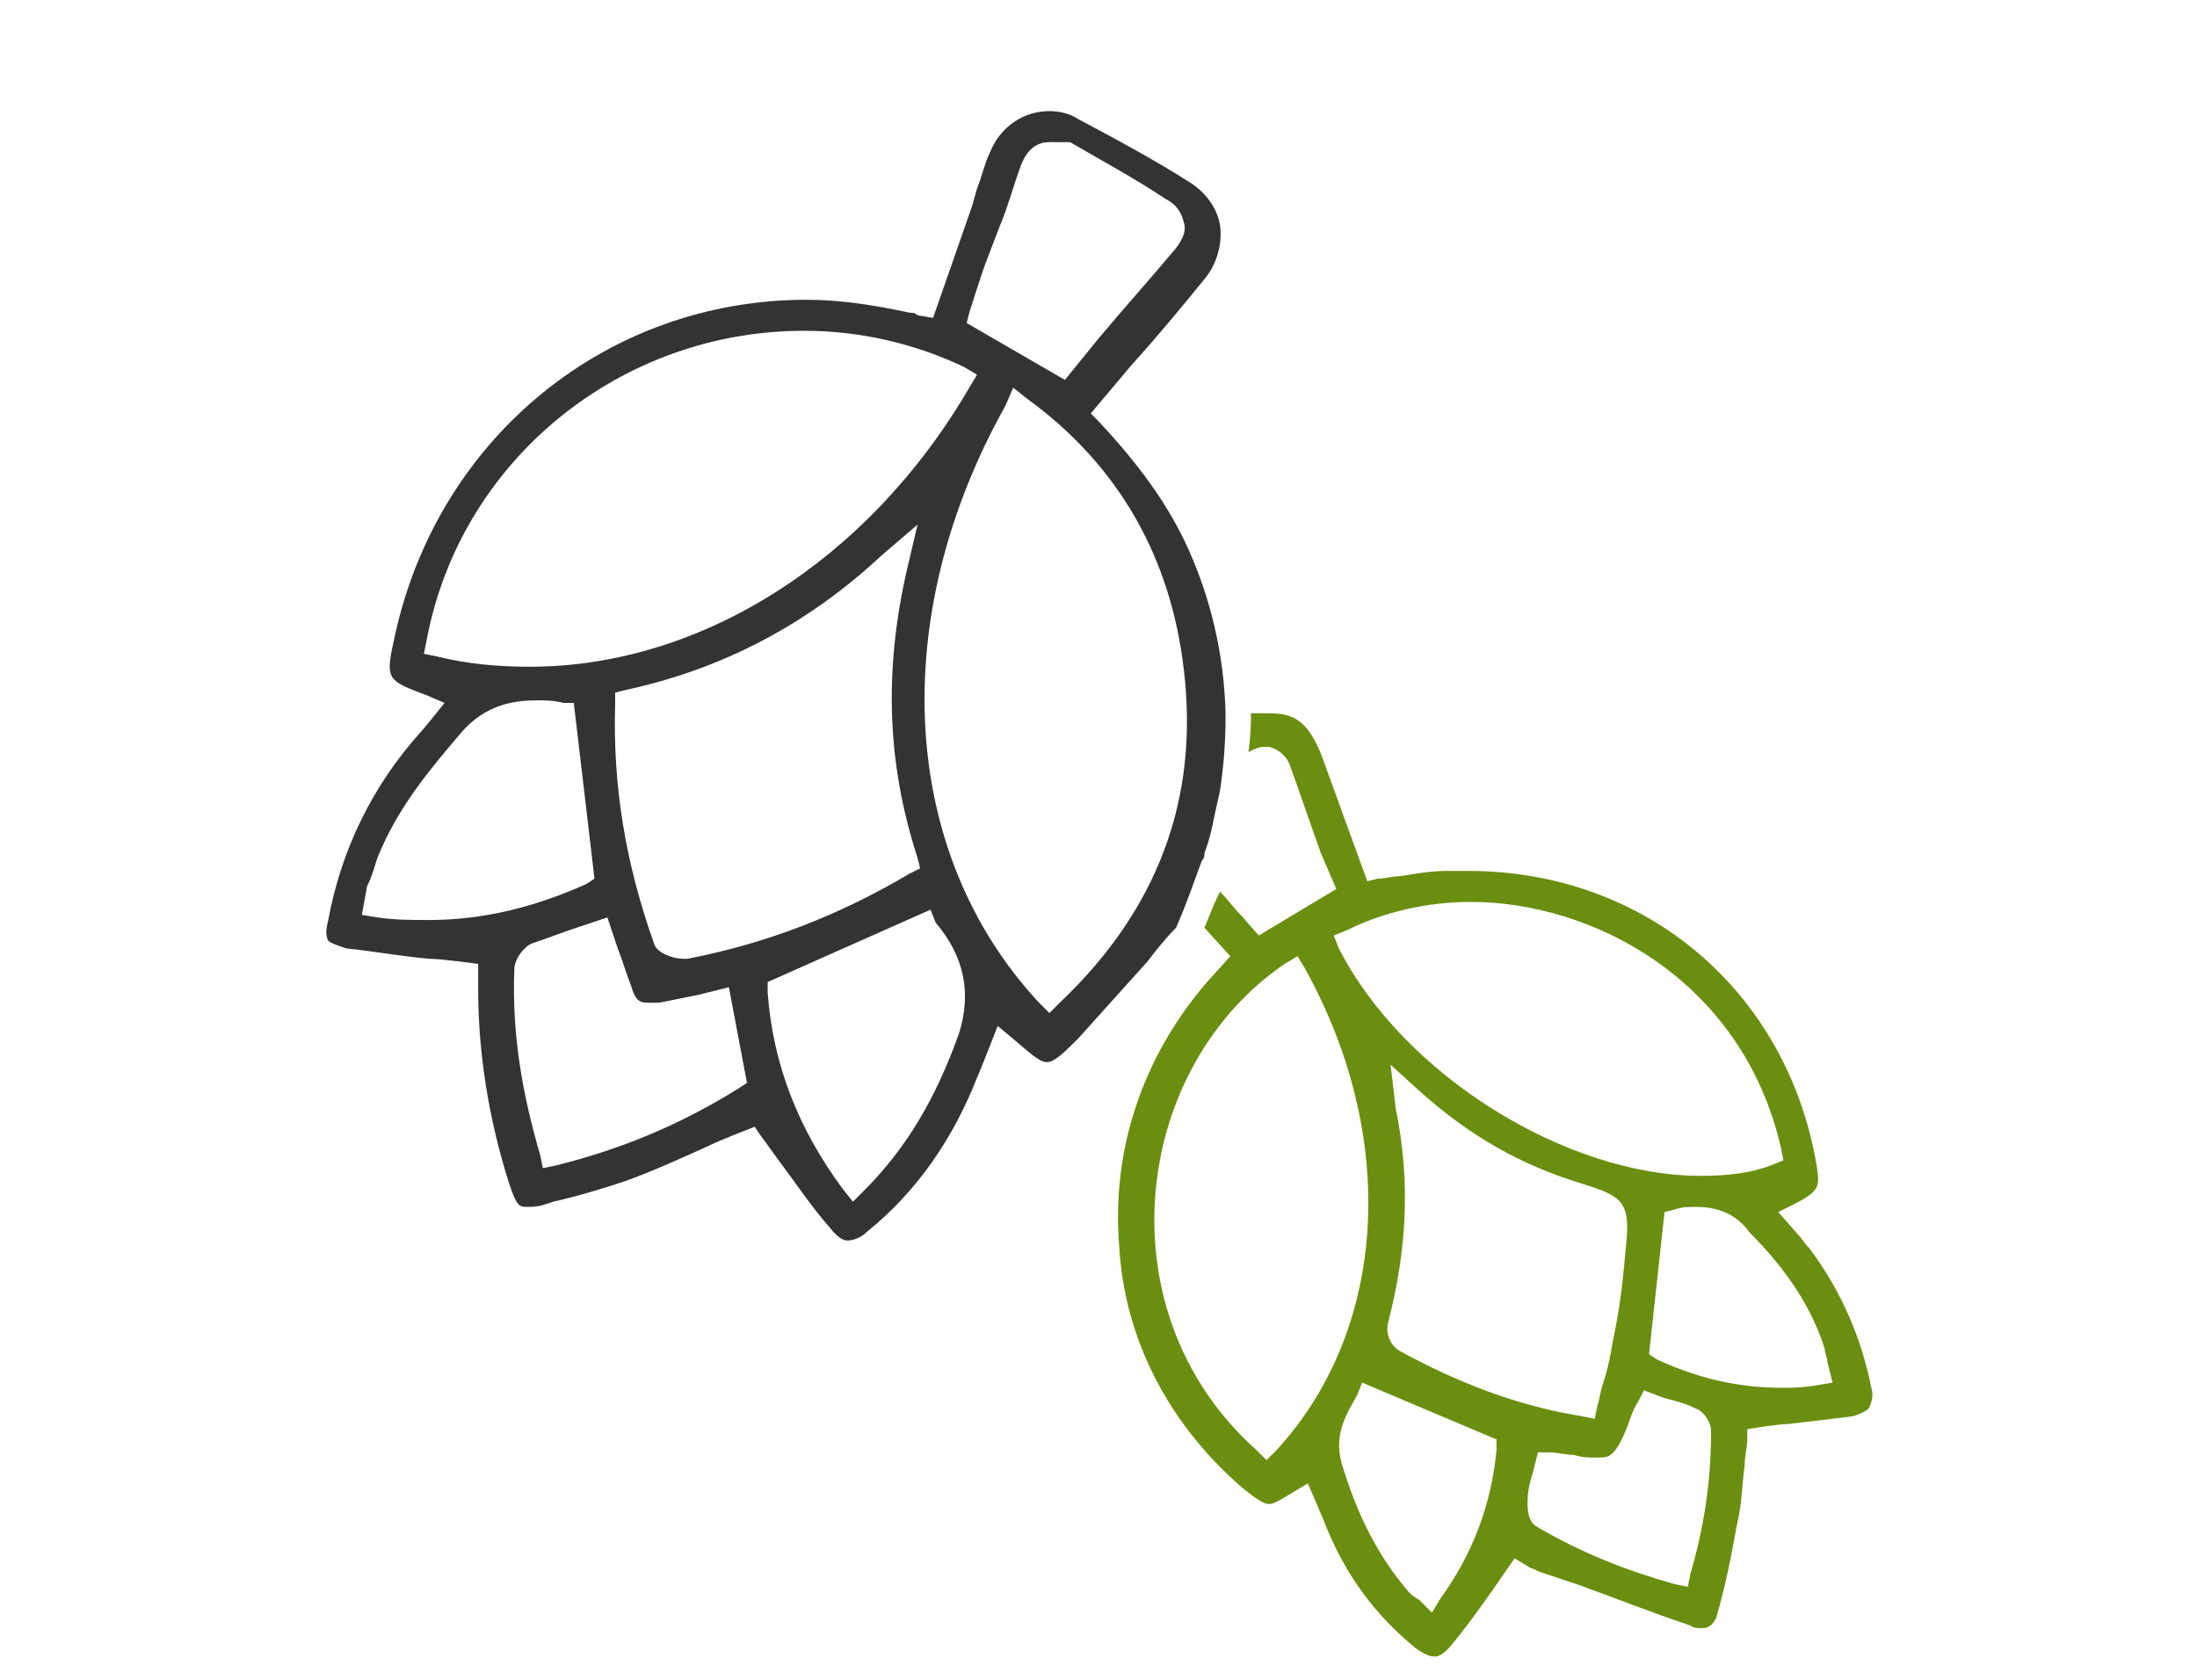 <?xml version="1.0" encoding="utf-8"?>
<!-- Generator: Adobe Illustrator 22.1.0, SVG Export Plug-In . SVG Version: 6.00 Build 0)  -->
<svg version="1.1" id="Layer_1" xmlns="http://www.w3.org/2000/svg" xmlns:xlink="http://www.w3.org/1999/xlink" x="0px" y="0px"
	 width="85px" height="65px" viewBox="0 0 85 65" style="enable-background:new 0 0 85 65;" xml:space="preserve">
<style type="text/css">
	.st0{fill:#333333;}
	.st1{fill:#6A8E10;}
</style>
<g>
	<path class="st0" d="M32.8,48c-0.1,0-0.3,0-0.7-0.5c-0.7-0.8-1.3-1.7-1.9-2.5c-0.3-0.4-0.5-0.7-0.8-1.1l-0.2-0.3
		c0,0-1.3,0.5-1.7,0.7c-1.1,0.5-2.2,1-3.3,1.4c-0.9,0.3-1.9,0.6-2.8,0.8l-0.3,0.1c-0.3,0.1-0.5,0.1-0.7,0.1c-0.3,0-0.4,0-0.7-0.9
		c-0.8-2.5-1.2-5.1-1.2-7.5c0-0.2,0-0.3,0-0.4l0-0.6c0,0-1.4-0.2-1.9-0.2c-1.1-0.1-2.2-0.3-3.2-0.4c-0.3-0.1-0.6-0.2-0.7-0.3
		c-0.1-0.2-0.1-0.4,0-0.8c0.5-2.7,1.7-5.2,3.6-7.3c0.1-0.1,0.9-1.1,0.9-1.1l-0.7-0.3c-1.6-0.6-1.6-0.6-1.2-2.4
		c1.7-7.6,8.2-12.9,15.9-12.9c1.3,0,2.6,0.2,4,0.5c0.1,0,0.2,0,0.3,0.1l0.6,0.1l1.5-4.3l0.2-0.7c0.2-0.5,0.3-1,0.5-1.4
		c0.4-1,1.3-1.6,2.3-1.6c0.4,0,0.8,0.1,1.1,0.3c1.5,0.8,3,1.6,4.4,2.5c0.6,0.4,1,1,1.1,1.6c0.1,0.7-0.1,1.5-0.6,2.1
		c-0.9,1.1-1.8,2.2-2.8,3.3l-1.6,1.9l0.3,0.3c1.5,1.6,2.7,3.2,3.5,5c0.8,1.8,1.3,3.8,1.4,5.9c0,0,0.1,1.4-0.2,3.4l-0.2,0.9
		c-0.1,0.5-0.2,1-0.4,1.5c0,0.1,0,0.2-0.1,0.3c-0.3,0.8-0.6,1.7-1,2.6c-0.4,0.4-0.8,0.9-1.1,1.3c-0.9,1-1.8,2-2.7,3
		c-0.5,0.5-0.9,0.9-1.2,0.9l0,0c-0.3,0-0.7-0.4-1.3-0.9l-0.6-0.5c0,0-0.7,1.8-0.8,2c-0.9,2.3-2.3,4.4-4.3,6C33.3,47.9,33,48,32.8,48
		z M29.7,38l0,0.4c0.2,2.8,1.2,5.3,2.9,7.6l0.4,0.5l0.4-0.4c1.7-1.7,2.8-3.6,3.7-6.1c0.5-1.6,0.2-3-0.9-4.3L36,35.2L29.7,38z
		 M22.3,35.9c-0.6,0.2-1.1,0.4-1.7,0.6c-0.3,0.1-0.7,0.6-0.7,1c-0.1,2.5,0.3,4.8,1,7.2l0.1,0.5l0.5-0.1c2.4-0.6,4.7-1.5,7.1-3
		l0.3-0.2l-0.7-3.7l-1.2,0.3c-0.5,0.1-1,0.2-1.5,0.3c-0.2,0-0.3,0-0.4,0c-0.3,0-0.5,0-0.7-0.7c-0.2-0.5-0.3-0.9-0.5-1.4l-0.4-1.2
		L22.3,35.9z M38.9,15.7c-4.6,8.2-4.1,17.3,1.3,23.1l0.4,0.4l0.4-0.4c3.8-3.6,5.4-7.9,4.8-12.9c-0.5-4.3-2.5-7.9-6.1-10.5l-0.5-0.4
		L38.9,15.7z M34.1,21.5c-2.9,2.7-6.2,4.4-9.9,5.2l-0.4,0.1l0,0.4c-0.1,3.2,0.4,6.2,1.5,9.3c0.1,0.4,0.8,0.6,1.1,0.6h0.1l0.1,0
		c3.1-0.6,5.9-1.7,8.6-3.3l0.4-0.2l-0.1-0.4c-1.2-3.7-1.3-7.3-0.4-11.2l0.4-1.7L34.1,21.5z M20.8,27.1c-0.8,0-2,0.1-3,1.3
		c-1.1,1.3-2.4,2.8-3.2,4.8c-0.1,0.3-0.2,0.7-0.4,1.1L14,35.4l0.6,0.1c0.7,0.1,1.3,0.1,2,0.1c2.1,0,4.1-0.5,6.1-1.4l0.3-0.2
		l-0.8-6.8l-0.4,0C21.4,27.1,21.1,27.1,20.8,27.1z M31.1,12.8c-7.1,0-13.3,5-14.6,12l-0.1,0.5l0.5,0.1c1.2,0.3,2.4,0.4,3.6,0.4
		c6.6,0,13.1-4.1,17-10.8l0.3-0.5l-0.5-0.3C35.4,13.3,33.3,12.8,31.1,12.8z M40.6,5.5c-0.3,0-0.8,0.1-1.1,0.9
		c-0.3,0.8-0.5,1.6-0.8,2.3L38.2,10c-0.2,0.5-0.7,2.1-0.7,2.1l-0.1,0.4l3.8,2.2l1.3-1.6c1-1.2,2-2.3,3-3.5c0.3-0.4,0.4-0.7,0.3-1
		c-0.1-0.4-0.3-0.7-0.7-0.9c-1.2-0.8-2.5-1.5-3.7-2.2C41.1,5.5,40.8,5.5,40.6,5.5z"/>
	<path class="st1" d="M55.5,64.1c-0.2,0-0.4-0.1-0.7-0.3c-1.6-1.3-2.8-2.9-3.6-5l-0.6-1.4l-0.5,0.3c-0.5,0.3-0.8,0.5-1,0.5l0,0
		c-0.2,0-0.5-0.2-1-0.6c-2.8-2.4-4.6-5.7-4.8-9.4c-0.3-3.7,0.9-7.3,3.4-10.2l0.9-1l-1-1.1c0.2-0.5,0.4-1,0.6-1.4
		c0.3,0.3,0.5,0.6,0.8,0.9l0.7,0.8l3-1.8L51.1,33c-0.4-1.1-0.8-2.3-1.2-3.4c-0.1-0.3-0.4-0.6-0.8-0.7l-0.1,0l-0.1,0
		c-0.2,0-0.4,0.1-0.6,0.2c0.1-0.7,0.1-1.2,0.1-1.5c0.3,0,0.5,0,0.7,0c1,0,1.6,0.3,2.2,2.1l1.6,4.4l0.4-0.1c0.3,0,0.6-0.1,0.9-0.1
		c0.6-0.1,1.2-0.2,1.8-0.2c0.3,0,0.6,0,0.8,0c6.9,0,12.4,4.7,13.5,11.5c0.1,0.7,0.1,0.9-0.9,1.4l-0.6,0.3l0.7,0.8
		c0.2,0.2,0.3,0.4,0.5,0.6c1.2,1.6,2,3.4,2.4,5.4c0.1,0.3,0,0.6-0.1,0.8c-0.1,0.1-0.3,0.2-0.6,0.3c-0.8,0.1-1.6,0.2-2.5,0.3
		c-0.4,0-1.6,0.2-1.6,0.2l0,0.4c0,0.3-0.1,0.6-0.1,1c-0.1,0.7-0.1,1.5-0.3,2.3c-0.2,1.1-0.4,2.2-0.8,3.6C66.2,63,66,63,65.8,63
		c-0.1,0-0.3,0-0.4-0.1c-1.5-0.5-3-1.1-4.4-1.6l-1.5-0.5c-0.1-0.1-0.3-0.1-0.4-0.2l-0.5-0.3c0,0-0.7,1-0.9,1.3c-0.5,0.7-1,1.4-1.5,2
		C55.8,64.1,55.6,64.1,55.5,64.1z M52.5,54c-0.4,0.7-0.9,1.5-0.6,2.6c0.6,2,1.4,3.6,2.6,5c0.1,0.1,0.2,0.2,0.4,0.3L55,62l0.4,0.4
		l0.3-0.5c1.3-1.8,2-3.7,2.2-5.8l0-0.4l-5.2-2.2L52.5,54z M59.3,57c-0.1,0.3-0.2,0.7-0.2,1.1c0,0.3,0,0.8,0.4,1
		c1.7,1,3.5,1.7,5.3,2.2l0.5,0.1l0.1-0.5c0.5-1.7,0.8-3.5,0.8-5.5c0-0.4-0.3-0.8-0.6-0.9c-0.4-0.2-0.8-0.3-1.2-0.4l-0.8-0.3
		l-0.2,0.4c-0.2,0.3-0.3,0.6-0.4,0.9c-0.2,0.5-0.4,1-0.7,1.2c-0.1,0.1-0.3,0.1-0.6,0.1c-0.2,0-0.5,0-0.8-0.1c-0.3,0-0.6-0.1-1-0.1
		h-0.4L59.3,57z M49.7,37.3c-2.8,1.9-4.7,5.2-5,8.9c-0.3,3.8,1.1,7.4,3.9,9.9l0.4,0.4l0.4-0.4c4.3-4.7,4.7-12.1,1.1-18.6L50.2,37
		L49.7,37.3z M54,42.9c0.6,2.9,0.4,5.6-0.3,8.3c-0.1,0.4,0.1,0.9,0.5,1.1c2.2,1.2,4.5,2.1,7,2.5l0.5,0.1l0.1-0.5
		c0.1-0.3,0.1-0.5,0.2-0.8c0.2-0.6,0.3-1.1,0.4-1.7c0.3-1.4,0.4-2.5,0.5-3.6c0.2-1.8-0.1-2-1.7-2.5c-2.3-0.7-4.3-1.8-6.3-3.6l-1.1-1
		L54,42.9z M65.6,46.7c-0.3,0-0.5,0-0.8,0.1l-0.4,0.1l-0.6,5.5l0.3,0.2c1.5,0.7,3.1,1.1,4.8,1.1c0.4,0,0.9,0,1.4-0.1l0.6-0.1
		l-0.2-0.8c0-0.2-0.1-0.3-0.1-0.5c-0.5-1.6-1.5-3.1-2.9-4.5C67.2,47,66.5,46.7,65.6,46.7z M56.9,34.9c-1.7,0-3.4,0.4-4.8,1.1
		l-0.5,0.2l0.2,0.5c2.5,4.9,8.8,8.8,14,8.8c1,0,1.9-0.1,2.7-0.4l0.5-0.2l-0.1-0.5C67.4,37.9,61.6,34.9,56.9,34.9z"/>
</g>
</svg>
